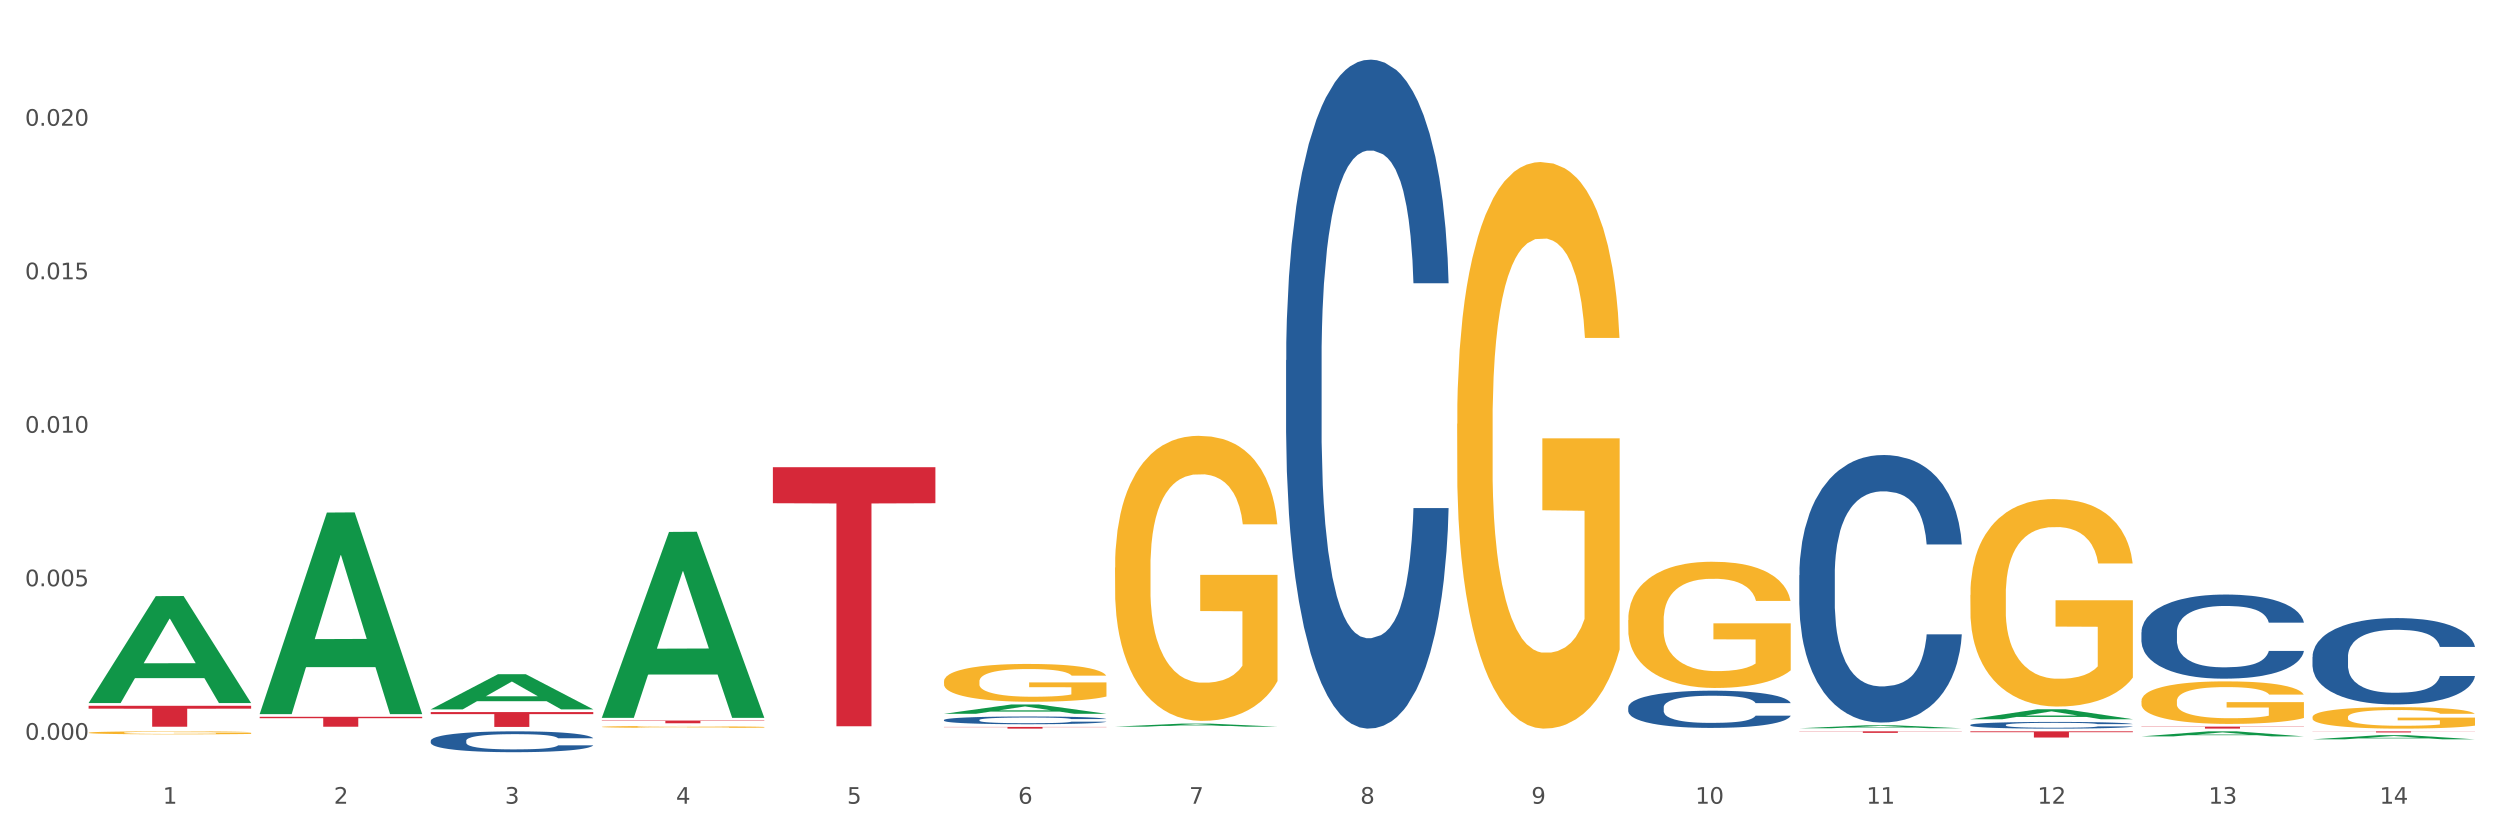 <?xml version="1.0" encoding="utf-8" standalone="no"?>
<!DOCTYPE svg PUBLIC "-//W3C//DTD SVG 1.1//EN"
  "http://www.w3.org/Graphics/SVG/1.1/DTD/svg11.dtd">
<svg xmlns:xlink="http://www.w3.org/1999/xlink" width="1080pt" height="360pt" viewBox="0 0 1080 360" xmlns="http://www.w3.org/2000/svg" version="1.1">
 <rect x="0" y="0" width="1080" height="360" fill="#333333" stroke="none"/>
 <defs>
  <style type="text/css">*{stroke-linejoin: round; stroke-linecap: butt}</style>
 </defs>
 <g id="figure_1">
  <g id="patch_1">
   <path d="M 0 360 
L 1080 360 
L 1080 0 
L 0 0 
z
" style="fill: #ffffff; stroke: #ffffff; stroke-linejoin: miter"/>
  </g>
  <g id="axes_1">
   <g id="matplotlib.axis_1">
    <g id="xtick_1">
     <g id="text_1">
      <!-- 1 -->
      <g style="fill: #4d4d4d" transform="translate(70.332 347.204) scale(0.096 -0.096)">
       <defs>
        <path id="DejaVuSans-31" d="M 794 531 
L 1825 531 
L 1825 4091 
L 703 3866 
L 703 4441 
L 1819 4666 
L 2450 4666 
L 2450 531 
L 3481 531 
L 3481 0 
L 794 0 
L 794 531 
z
" transform="scale(0.016)"/>
       </defs>
       <use xlink:href="#DejaVuSans-31"/>
      </g>
     </g>
    </g>
    <g id="xtick_2">
     <g id="text_2">
      <!-- 2 -->
      <g style="fill: #4d4d4d" transform="translate(144.233 347.204) scale(0.096 -0.096)">
       <defs>
        <path id="DejaVuSans-32" d="M 1228 531 
L 3431 531 
L 3431 0 
L 469 0 
L 469 531 
Q 828 903 1448 1529 
Q 2069 2156 2228 2338 
Q 2531 2678 2651 2914 
Q 2772 3150 2772 3378 
Q 2772 3750 2511 3984 
Q 2250 4219 1831 4219 
Q 1534 4219 1204 4116 
Q 875 4013 500 3803 
L 500 4441 
Q 881 4594 1212 4672 
Q 1544 4750 1819 4750 
Q 2544 4750 2975 4387 
Q 3406 4025 3406 3419 
Q 3406 3131 3298 2873 
Q 3191 2616 2906 2266 
Q 2828 2175 2409 1742 
Q 1991 1309 1228 531 
z
" transform="scale(0.016)"/>
       </defs>
       <use xlink:href="#DejaVuSans-32"/>
      </g>
     </g>
    </g>
    <g id="xtick_3">
     <g id="text_3">
      <!-- 3 -->
      <g style="fill: #4d4d4d" transform="translate(218.134 347.204) scale(0.096 -0.096)">
       <defs>
        <path id="DejaVuSans-33" d="M 2597 2516 
Q 3050 2419 3304 2112 
Q 3559 1806 3559 1356 
Q 3559 666 3084 287 
Q 2609 -91 1734 -91 
Q 1441 -91 1130 -33 
Q 819 25 488 141 
L 488 750 
Q 750 597 1062 519 
Q 1375 441 1716 441 
Q 2309 441 2620 675 
Q 2931 909 2931 1356 
Q 2931 1769 2642 2001 
Q 2353 2234 1838 2234 
L 1294 2234 
L 1294 2753 
L 1863 2753 
Q 2328 2753 2575 2939 
Q 2822 3125 2822 3475 
Q 2822 3834 2567 4026 
Q 2313 4219 1838 4219 
Q 1578 4219 1281 4162 
Q 984 4106 628 3988 
L 628 4550 
Q 988 4650 1302 4700 
Q 1616 4750 1894 4750 
Q 2613 4750 3031 4423 
Q 3450 4097 3450 3541 
Q 3450 3153 3228 2886 
Q 3006 2619 2597 2516 
z
" transform="scale(0.016)"/>
       </defs>
       <use xlink:href="#DejaVuSans-33"/>
      </g>
     </g>
    </g>
    <g id="xtick_4">
     <g id="text_4">
      <!-- 4 -->
      <g style="fill: #4d4d4d" transform="translate(292.034 347.204) scale(0.096 -0.096)">
       <defs>
        <path id="DejaVuSans-34" d="M 2419 4116 
L 825 1625 
L 2419 1625 
L 2419 4116 
z
M 2253 4666 
L 3047 4666 
L 3047 1625 
L 3713 1625 
L 3713 1100 
L 3047 1100 
L 3047 0 
L 2419 0 
L 2419 1100 
L 313 1100 
L 313 1709 
L 2253 4666 
z
" transform="scale(0.016)"/>
       </defs>
       <use xlink:href="#DejaVuSans-34"/>
      </g>
     </g>
    </g>
    <g id="xtick_5">
     <g id="text_5">
      <!-- 5 -->
      <g style="fill: #4d4d4d" transform="translate(365.935 347.204) scale(0.096 -0.096)">
       <defs>
        <path id="DejaVuSans-35" d="M 691 4666 
L 3169 4666 
L 3169 4134 
L 1269 4134 
L 1269 2991 
Q 1406 3038 1543 3061 
Q 1681 3084 1819 3084 
Q 2600 3084 3056 2656 
Q 3513 2228 3513 1497 
Q 3513 744 3044 326 
Q 2575 -91 1722 -91 
Q 1428 -91 1123 -41 
Q 819 9 494 109 
L 494 744 
Q 775 591 1075 516 
Q 1375 441 1709 441 
Q 2250 441 2565 725 
Q 2881 1009 2881 1497 
Q 2881 1984 2565 2268 
Q 2250 2553 1709 2553 
Q 1456 2553 1204 2497 
Q 953 2441 691 2322 
L 691 4666 
z
" transform="scale(0.016)"/>
       </defs>
       <use xlink:href="#DejaVuSans-35"/>
      </g>
     </g>
    </g>
    <g id="xtick_6">
     <g id="text_6">
      <!-- 6 -->
      <g style="fill: #4d4d4d" transform="translate(439.836 347.204) scale(0.096 -0.096)">
       <defs>
        <path id="DejaVuSans-36" d="M 2113 2584 
Q 1688 2584 1439 2293 
Q 1191 2003 1191 1497 
Q 1191 994 1439 701 
Q 1688 409 2113 409 
Q 2538 409 2786 701 
Q 3034 994 3034 1497 
Q 3034 2003 2786 2293 
Q 2538 2584 2113 2584 
z
M 3366 4563 
L 3366 3988 
Q 3128 4100 2886 4159 
Q 2644 4219 2406 4219 
Q 1781 4219 1451 3797 
Q 1122 3375 1075 2522 
Q 1259 2794 1537 2939 
Q 1816 3084 2150 3084 
Q 2853 3084 3261 2657 
Q 3669 2231 3669 1497 
Q 3669 778 3244 343 
Q 2819 -91 2113 -91 
Q 1303 -91 875 529 
Q 447 1150 447 2328 
Q 447 3434 972 4092 
Q 1497 4750 2381 4750 
Q 2619 4750 2861 4703 
Q 3103 4656 3366 4563 
z
" transform="scale(0.016)"/>
       </defs>
       <use xlink:href="#DejaVuSans-36"/>
      </g>
     </g>
    </g>
    <g id="xtick_7">
     <g id="text_7">
      <!-- 7 -->
      <g style="fill: #4d4d4d" transform="translate(513.737 347.204) scale(0.096 -0.096)">
       <defs>
        <path id="DejaVuSans-37" d="M 525 4666 
L 3525 4666 
L 3525 4397 
L 1831 0 
L 1172 0 
L 2766 4134 
L 525 4134 
L 525 4666 
z
" transform="scale(0.016)"/>
       </defs>
       <use xlink:href="#DejaVuSans-37"/>
      </g>
     </g>
    </g>
    <g id="xtick_8">
     <g id="text_8">
      <!-- 8 -->
      <g style="fill: #4d4d4d" transform="translate(587.638 347.204) scale(0.096 -0.096)">
       <defs>
        <path id="DejaVuSans-38" d="M 2034 2216 
Q 1584 2216 1326 1975 
Q 1069 1734 1069 1313 
Q 1069 891 1326 650 
Q 1584 409 2034 409 
Q 2484 409 2743 651 
Q 3003 894 3003 1313 
Q 3003 1734 2745 1975 
Q 2488 2216 2034 2216 
z
M 1403 2484 
Q 997 2584 770 2862 
Q 544 3141 544 3541 
Q 544 4100 942 4425 
Q 1341 4750 2034 4750 
Q 2731 4750 3128 4425 
Q 3525 4100 3525 3541 
Q 3525 3141 3298 2862 
Q 3072 2584 2669 2484 
Q 3125 2378 3379 2068 
Q 3634 1759 3634 1313 
Q 3634 634 3220 271 
Q 2806 -91 2034 -91 
Q 1263 -91 848 271 
Q 434 634 434 1313 
Q 434 1759 690 2068 
Q 947 2378 1403 2484 
z
M 1172 3481 
Q 1172 3119 1398 2916 
Q 1625 2713 2034 2713 
Q 2441 2713 2670 2916 
Q 2900 3119 2900 3481 
Q 2900 3844 2670 4047 
Q 2441 4250 2034 4250 
Q 1625 4250 1398 4047 
Q 1172 3844 1172 3481 
z
" transform="scale(0.016)"/>
       </defs>
       <use xlink:href="#DejaVuSans-38"/>
      </g>
     </g>
    </g>
    <g id="xtick_9">
     <g id="text_9">
      <!-- 9 -->
      <g style="fill: #4d4d4d" transform="translate(661.539 347.204) scale(0.096 -0.096)">
       <defs>
        <path id="DejaVuSans-39" d="M 703 97 
L 703 672 
Q 941 559 1184 500 
Q 1428 441 1663 441 
Q 2288 441 2617 861 
Q 2947 1281 2994 2138 
Q 2813 1869 2534 1725 
Q 2256 1581 1919 1581 
Q 1219 1581 811 2004 
Q 403 2428 403 3163 
Q 403 3881 828 4315 
Q 1253 4750 1959 4750 
Q 2769 4750 3195 4129 
Q 3622 3509 3622 2328 
Q 3622 1225 3098 567 
Q 2575 -91 1691 -91 
Q 1453 -91 1209 -44 
Q 966 3 703 97 
z
M 1959 2075 
Q 2384 2075 2632 2365 
Q 2881 2656 2881 3163 
Q 2881 3666 2632 3958 
Q 2384 4250 1959 4250 
Q 1534 4250 1286 3958 
Q 1038 3666 1038 3163 
Q 1038 2656 1286 2365 
Q 1534 2075 1959 2075 
z
" transform="scale(0.016)"/>
       </defs>
       <use xlink:href="#DejaVuSans-39"/>
      </g>
     </g>
    </g>
    <g id="xtick_10">
     <g id="text_10">
      <!-- 10 -->
      <g style="fill: #4d4d4d" transform="translate(732.386 347.204) scale(0.096 -0.096)">
       <defs>
        <path id="DejaVuSans-30" d="M 2034 4250 
Q 1547 4250 1301 3770 
Q 1056 3291 1056 2328 
Q 1056 1369 1301 889 
Q 1547 409 2034 409 
Q 2525 409 2770 889 
Q 3016 1369 3016 2328 
Q 3016 3291 2770 3770 
Q 2525 4250 2034 4250 
z
M 2034 4750 
Q 2819 4750 3233 4129 
Q 3647 3509 3647 2328 
Q 3647 1150 3233 529 
Q 2819 -91 2034 -91 
Q 1250 -91 836 529 
Q 422 1150 422 2328 
Q 422 3509 836 4129 
Q 1250 4750 2034 4750 
z
" transform="scale(0.016)"/>
       </defs>
       <use xlink:href="#DejaVuSans-31"/>
       <use xlink:href="#DejaVuSans-30" transform="translate(63.623 0)"/>
      </g>
     </g>
    </g>
    <g id="xtick_11">
     <g id="text_11">
      <!-- 11 -->
      <g style="fill: #4d4d4d" transform="translate(806.287 347.204) scale(0.096 -0.096)">
       <use xlink:href="#DejaVuSans-31"/>
       <use xlink:href="#DejaVuSans-31" transform="translate(63.623 0)"/>
      </g>
     </g>
    </g>
    <g id="xtick_12">
     <g id="text_12">
      <!-- 12 -->
      <g style="fill: #4d4d4d" transform="translate(880.187 347.204) scale(0.096 -0.096)">
       <use xlink:href="#DejaVuSans-31"/>
       <use xlink:href="#DejaVuSans-32" transform="translate(63.623 0)"/>
      </g>
     </g>
    </g>
    <g id="xtick_13">
     <g id="text_13">
      <!-- 13 -->
      <g style="fill: #4d4d4d" transform="translate(954.088 347.204) scale(0.096 -0.096)">
       <use xlink:href="#DejaVuSans-31"/>
       <use xlink:href="#DejaVuSans-33" transform="translate(63.623 0)"/>
      </g>
     </g>
    </g>
    <g id="xtick_14">
     <g id="text_14">
      <!-- 14 -->
      <g style="fill: #4d4d4d" transform="translate(1027.989 347.204) scale(0.096 -0.096)">
       <use xlink:href="#DejaVuSans-31"/>
       <use xlink:href="#DejaVuSans-34" transform="translate(63.623 0)"/>
      </g>
     </g>
    </g>
    <g id="xtick_15"/>
    <g id="xtick_16"/>
    <g id="xtick_17"/>
    <g id="xtick_18"/>
    <g id="xtick_19"/>
    <g id="xtick_20"/>
    <g id="xtick_21"/>
    <g id="xtick_22"/>
    <g id="xtick_23"/>
    <g id="xtick_24"/>
    <g id="xtick_25"/>
    <g id="xtick_26"/>
    <g id="xtick_27"/>
   </g>
   <g id="matplotlib.axis_2">
    <g id="ytick_1">
     <g id="text_15">
      <!-- 0.000 -->
      <g style="fill: #4d4d4d" transform="translate(10.8 319.577) scale(0.096 -0.096)">
       <defs>
        <path id="DejaVuSans-2e" d="M 684 794 
L 1344 794 
L 1344 0 
L 684 0 
L 684 794 
z
" transform="scale(0.016)"/>
       </defs>
       <use xlink:href="#DejaVuSans-30"/>
       <use xlink:href="#DejaVuSans-2e" transform="translate(63.623 0)"/>
       <use xlink:href="#DejaVuSans-30" transform="translate(95.41 0)"/>
       <use xlink:href="#DejaVuSans-30" transform="translate(159.033 0)"/>
       <use xlink:href="#DejaVuSans-30" transform="translate(222.656 0)"/>
      </g>
     </g>
    </g>
    <g id="ytick_2">
     <g id="text_16">
      <!-- 0.005 -->
      <g style="fill: #4d4d4d" transform="translate(10.8 253.264) scale(0.096 -0.096)">
       <use xlink:href="#DejaVuSans-30"/>
       <use xlink:href="#DejaVuSans-2e" transform="translate(63.623 0)"/>
       <use xlink:href="#DejaVuSans-30" transform="translate(95.41 0)"/>
       <use xlink:href="#DejaVuSans-30" transform="translate(159.033 0)"/>
       <use xlink:href="#DejaVuSans-35" transform="translate(222.656 0)"/>
      </g>
     </g>
    </g>
    <g id="ytick_3">
     <g id="text_17">
      <!-- 0.010 -->
      <g style="fill: #4d4d4d" transform="translate(10.8 186.951) scale(0.096 -0.096)">
       <use xlink:href="#DejaVuSans-30"/>
       <use xlink:href="#DejaVuSans-2e" transform="translate(63.623 0)"/>
       <use xlink:href="#DejaVuSans-30" transform="translate(95.41 0)"/>
       <use xlink:href="#DejaVuSans-31" transform="translate(159.033 0)"/>
       <use xlink:href="#DejaVuSans-30" transform="translate(222.656 0)"/>
      </g>
     </g>
    </g>
    <g id="ytick_4">
     <g id="text_18">
      <!-- 0.015 -->
      <g style="fill: #4d4d4d" transform="translate(10.8 120.638) scale(0.096 -0.096)">
       <use xlink:href="#DejaVuSans-30"/>
       <use xlink:href="#DejaVuSans-2e" transform="translate(63.623 0)"/>
       <use xlink:href="#DejaVuSans-30" transform="translate(95.41 0)"/>
       <use xlink:href="#DejaVuSans-31" transform="translate(159.033 0)"/>
       <use xlink:href="#DejaVuSans-35" transform="translate(222.656 0)"/>
      </g>
     </g>
    </g>
    <g id="ytick_5">
     <g id="text_19">
      <!-- 0.020 -->
      <g style="fill: #4d4d4d" transform="translate(10.8 54.324) scale(0.096 -0.096)">
       <use xlink:href="#DejaVuSans-30"/>
       <use xlink:href="#DejaVuSans-2e" transform="translate(63.623 0)"/>
       <use xlink:href="#DejaVuSans-30" transform="translate(95.41 0)"/>
       <use xlink:href="#DejaVuSans-32" transform="translate(159.033 0)"/>
       <use xlink:href="#DejaVuSans-30" transform="translate(222.656 0)"/>
      </g>
     </g>
    </g>
    <g id="ytick_6"/>
    <g id="ytick_7"/>
    <g id="ytick_8"/>
    <g id="ytick_9"/>
    <g id="ytick_10"/>
   </g>
   <g id="PolyCollection_1">
    <path d="M 38.283 303.65 
L 38.355 303.607 
L 67.306 257.524 
L 79.321 257.481 
L 108.489 303.737 
L 94.592 303.737 
L 88.296 292.966 
L 58.404 292.966 
L 58.187 293.139 
L 52.107 303.737 
L 38.283 303.737 
L 38.283 303.65 
L 62.167 286.537 
L 84.532 286.494 
L 73.458 267.34 
L 73.314 267.253 
L 73.169 267.383 
L 62.095 286.494 
L 62.167 286.537 
L 38.283 303.65 
z
" clip-path="url(#pcbba73f354)" style="fill: #109648"/>
    <path d="M 998.994 315.93 
L 1069.2 315.93 
L 1069.2 315.997 
L 1041.583 315.998 
L 1041.583 316.415 
L 1026.444 316.415 
L 1026.444 315.998 
L 998.994 315.997 
L 998.994 315.93 
L 998.994 315.93 
z
" clip-path="url(#pcbba73f354)" style="fill: #d62839"/>
    <path d="M 925.093 313.896 
L 995.299 313.896 
L 995.299 314.017 
L 967.683 314.018 
L 967.683 314.769 
L 952.543 314.769 
L 952.543 314.018 
L 925.093 314.017 
L 925.093 313.897 
L 925.093 313.896 
z
" clip-path="url(#pcbba73f354)" style="fill: #d62839"/>
    <path d="M 851.192 315.93 
L 921.398 315.93 
L 921.398 316.303 
L 893.782 316.306 
L 893.782 318.615 
L 878.643 318.615 
L 878.643 316.306 
L 851.192 316.303 
L 851.192 315.933 
L 851.192 315.93 
z
" clip-path="url(#pcbba73f354)" style="fill: #d62839"/>
    <path d="M 777.292 315.93 
L 847.497 315.93 
L 847.497 316.023 
L 819.881 316.024 
L 819.881 316.599 
L 804.742 316.599 
L 804.742 316.024 
L 777.292 316.023 
L 777.292 315.931 
L 777.292 315.93 
z
" clip-path="url(#pcbba73f354)" style="fill: #d62839"/>
    <path d="M 407.787 314.033 
L 477.993 314.033 
L 477.993 314.136 
L 450.377 314.136 
L 450.377 314.769 
L 435.237 314.769 
L 435.237 314.136 
L 407.787 314.136 
L 407.787 314.034 
L 407.787 314.033 
z
" clip-path="url(#pcbba73f354)" style="fill: #d62839"/>
    <path d="M 333.886 201.839 
L 404.092 201.839 
L 404.092 217.39 
L 376.476 217.495 
L 376.476 313.745 
L 361.337 313.745 
L 361.337 217.495 
L 333.886 217.39 
L 333.886 201.944 
L 333.886 201.839 
z
" clip-path="url(#pcbba73f354)" style="fill: #d62839"/>
    <path d="M 259.986 311.282 
L 330.191 311.282 
L 330.191 311.445 
L 302.575 311.446 
L 302.575 312.456 
L 287.436 312.456 
L 287.436 311.446 
L 259.986 311.445 
L 259.986 311.283 
L 259.986 311.282 
z
" clip-path="url(#pcbba73f354)" style="fill: #d62839"/>
    <path d="M 38.283 316.533 
L 38.366 316.531 
L 38.366 316.489 
L 38.532 316.452 
L 39.361 316.362 
L 40.604 316.288 
L 41.516 316.249 
L 42.427 316.217 
L 43.505 316.185 
L 44.831 316.152 
L 47.235 316.103 
L 48.727 316.078 
L 50.55 316.051 
L 53.866 316.013 
L 56.27 315.992 
L 58.756 315.974 
L 62.818 315.953 
L 65.47 315.943 
L 68.288 315.936 
L 71.687 315.931 
L 74.256 315.93 
L 79.893 315.934 
L 84.7 315.944 
L 87.021 315.953 
L 90.005 315.967 
L 91.58 315.976 
L 94.149 315.996 
L 96.802 316.021 
L 98.625 316.042 
L 101.36 316.082 
L 103.433 316.123 
L 105.339 316.173 
L 106.334 316.207 
L 107.08 316.24 
L 107.743 316.277 
L 108.406 316.335 
L 93.486 316.335 
L 92.906 316.293 
L 91.994 316.254 
L 90.668 316.216 
L 89.508 316.192 
L 87.518 316.162 
L 85.695 316.143 
L 83.788 316.129 
L 81.467 316.117 
L 79.644 316.111 
L 77.074 316.106 
L 72.018 316.107 
L 68.62 316.117 
L 66.299 316.129 
L 64.807 316.14 
L 63.481 316.152 
L 61.989 316.168 
L 60.248 316.193 
L 59.005 316.216 
L 57.762 316.244 
L 56.767 316.273 
L 55.855 316.306 
L 55.109 316.342 
L 54.529 316.379 
L 54.032 316.424 
L 53.617 316.499 
L 53.617 316.662 
L 53.783 316.699 
L 54.197 316.748 
L 54.695 316.785 
L 55.524 316.829 
L 56.27 316.859 
L 57.679 316.902 
L 59.254 316.937 
L 60.497 316.96 
L 61.74 316.979 
L 63.895 317.005 
L 66.299 317.027 
L 68.371 317.04 
L 71.189 317.052 
L 73.096 317.057 
L 74.754 317.059 
L 78.815 317.059 
L 81.716 317.055 
L 84.949 317.047 
L 87.435 317.036 
L 89.508 317.023 
L 91.828 317.002 
L 93.32 316.982 
L 93.32 316.733 
L 75.085 316.731 
L 75.085 316.566 
L 108.489 316.566 
L 108.489 317.052 
L 107.08 317.077 
L 105.505 317.099 
L 103.847 317.12 
L 101.36 317.145 
L 98.377 317.168 
L 95.724 317.185 
L 92.906 317.199 
L 89.59 317.213 
L 85.28 317.224 
L 82.628 317.229 
L 79.312 317.233 
L 75.417 317.234 
L 72.018 317.232 
L 68.703 317.226 
L 65.221 317.215 
L 61.823 317.199 
L 59.254 317.184 
L 56.684 317.165 
L 53.949 317.14 
L 51.794 317.116 
L 50.136 317.095 
L 48.312 317.067 
L 46.323 317.032 
L 44.831 316.999 
L 43.505 316.966 
L 42.096 316.923 
L 41.101 316.886 
L 40.107 316.84 
L 39.526 316.805 
L 38.863 316.752 
L 38.366 316.677 
L 38.283 316.533 
z
" clip-path="url(#pcbba73f354)" style="fill: #f7b32b"/>
    <path d="M 186.085 307.607 
L 256.291 307.607 
L 256.291 308.5 
L 228.674 308.506 
L 228.674 314.028 
L 213.535 314.028 
L 213.535 308.506 
L 186.085 308.5 
L 186.085 307.613 
L 186.085 307.607 
z
" clip-path="url(#pcbba73f354)" style="fill: #d62839"/>
    <path d="M 998.994 283.773 
L 999.077 283.739 
L 999.077 282.785 
L 999.326 281.49 
L 1000.239 279.105 
L 1001.401 277.3 
L 1003.392 275.187 
L 1004.471 274.301 
L 1005.882 273.313 
L 1008.786 271.712 
L 1012.106 270.349 
L 1014.43 269.6 
L 1016.172 269.123 
L 1020.073 268.271 
L 1022.313 267.896 
L 1024.637 267.589 
L 1026.628 267.385 
L 1029.948 267.147 
L 1032.603 267.044 
L 1035.674 267.01 
L 1038.246 267.044 
L 1041.649 267.181 
L 1046.628 267.589 
L 1048.537 267.828 
L 1051.109 268.237 
L 1053.765 268.782 
L 1055.922 269.327 
L 1058.412 270.111 
L 1060.984 271.133 
L 1063.474 272.428 
L 1065.217 273.62 
L 1066.627 274.881 
L 1067.872 276.414 
L 1068.785 278.083 
L 1069.2 279.48 
L 1054.014 279.48 
L 1053.599 278.22 
L 1052.769 276.857 
L 1051.939 275.937 
L 1051.026 275.187 
L 1049.615 274.336 
L 1048.371 273.79 
L 1046.296 273.143 
L 1044.387 272.734 
L 1042.811 272.496 
L 1040.902 272.291 
L 1036.836 272.087 
L 1033.931 272.087 
L 1032.105 272.155 
L 1029.865 272.325 
L 1027.956 272.564 
L 1025.716 272.973 
L 1023.973 273.416 
L 1022.23 273.995 
L 1021.234 274.404 
L 1019.741 275.153 
L 1018.745 275.766 
L 1017.417 276.823 
L 1016.67 277.572 
L 1015.342 279.514 
L 1014.761 280.945 
L 1014.512 281.933 
L 1014.347 283.024 
L 1014.347 288.339 
L 1014.844 290.724 
L 1015.259 291.746 
L 1015.923 292.904 
L 1017.168 294.403 
L 1018.994 295.868 
L 1020.902 296.925 
L 1022.479 297.572 
L 1023.973 298.049 
L 1025.467 298.424 
L 1027.292 298.764 
L 1028.786 298.969 
L 1031.027 299.173 
L 1033.682 299.275 
L 1035.757 299.275 
L 1039.989 299.105 
L 1041.898 298.935 
L 1043.723 298.696 
L 1045.715 298.321 
L 1047.292 297.913 
L 1048.205 297.606 
L 1049.698 296.959 
L 1050.86 296.277 
L 1051.856 295.494 
L 1052.52 294.812 
L 1053.267 293.79 
L 1053.848 292.632 
L 1054.014 292.018 
L 1069.2 292.018 
L 1068.868 293.245 
L 1068.287 294.437 
L 1067.125 296.039 
L 1066.213 296.959 
L 1064.802 298.083 
L 1063.308 299.037 
L 1061.233 300.093 
L 1059.325 300.877 
L 1057.333 301.558 
L 1055.175 302.171 
L 1051.275 303.023 
L 1049.864 303.262 
L 1046.877 303.671 
L 1044.553 303.909 
L 1041.151 304.148 
L 1037.665 304.284 
L 1034.014 304.318 
L 1030.778 304.25 
L 1027.209 304.045 
L 1024.969 303.841 
L 1022.479 303.534 
L 1019.575 303.057 
L 1016.836 302.478 
L 1014.264 301.797 
L 1011.857 301.013 
L 1009.616 300.127 
L 1006.712 298.662 
L 1004.554 297.231 
L 1002.977 295.902 
L 1001.899 294.778 
L 1000.82 293.347 
L 1000.239 292.359 
L 999.326 289.974 
L 998.994 287.759 
L 998.994 283.773 
z
" clip-path="url(#pcbba73f354)" style="fill: #255c99"/>
    <path d="M 925.093 273.172 
L 925.176 273.139 
L 925.176 272.21 
L 925.425 270.948 
L 926.338 268.624 
L 927.5 266.865 
L 929.492 264.806 
L 930.57 263.943 
L 931.981 262.98 
L 934.886 261.42 
L 938.205 260.092 
L 940.529 259.361 
L 942.271 258.897 
L 946.172 258.067 
L 948.412 257.701 
L 950.736 257.403 
L 952.728 257.203 
L 956.047 256.971 
L 958.702 256.871 
L 961.773 256.838 
L 964.346 256.871 
L 967.748 257.004 
L 972.727 257.403 
L 974.636 257.635 
L 977.208 258.033 
L 979.864 258.565 
L 982.021 259.096 
L 984.511 259.859 
L 987.084 260.855 
L 989.573 262.117 
L 991.316 263.279 
L 992.727 264.507 
L 993.971 266.001 
L 994.884 267.628 
L 995.299 268.989 
L 980.113 268.989 
L 979.698 267.761 
L 978.868 266.433 
L 978.038 265.537 
L 977.125 264.806 
L 975.715 263.976 
L 974.47 263.445 
L 972.395 262.814 
L 970.486 262.416 
L 968.91 262.183 
L 967.001 261.984 
L 962.935 261.785 
L 960.03 261.785 
L 958.205 261.851 
L 955.964 262.017 
L 954.055 262.25 
L 951.815 262.648 
L 950.072 263.08 
L 948.329 263.644 
L 947.333 264.043 
L 945.84 264.773 
L 944.844 265.371 
L 943.516 266.4 
L 942.769 267.13 
L 941.441 269.022 
L 940.861 270.417 
L 940.612 271.38 
L 940.446 272.442 
L 940.446 277.621 
L 940.944 279.945 
L 941.359 280.941 
L 942.022 282.07 
L 943.267 283.531 
L 945.093 284.958 
L 947.002 285.987 
L 948.578 286.618 
L 950.072 287.083 
L 951.566 287.448 
L 953.391 287.78 
L 954.885 287.979 
L 957.126 288.179 
L 959.781 288.278 
L 961.856 288.278 
L 966.088 288.112 
L 967.997 287.946 
L 969.823 287.714 
L 971.814 287.349 
L 973.391 286.95 
L 974.304 286.651 
L 975.798 286.021 
L 976.959 285.357 
L 977.955 284.593 
L 978.619 283.929 
L 979.366 282.933 
L 979.947 281.804 
L 980.113 281.207 
L 995.299 281.207 
L 994.967 282.402 
L 994.386 283.564 
L 993.225 285.124 
L 992.312 286.021 
L 990.901 287.116 
L 989.407 288.046 
L 987.333 289.075 
L 985.424 289.839 
L 983.432 290.503 
L 981.275 291.1 
L 977.374 291.93 
L 975.963 292.163 
L 972.976 292.561 
L 970.652 292.793 
L 967.25 293.026 
L 963.765 293.158 
L 960.113 293.192 
L 956.877 293.125 
L 953.308 292.926 
L 951.068 292.727 
L 948.578 292.428 
L 945.674 291.963 
L 942.935 291.399 
L 940.363 290.735 
L 937.956 289.971 
L 935.715 289.108 
L 932.811 287.681 
L 930.653 286.286 
L 929.077 284.991 
L 927.998 283.896 
L 926.919 282.501 
L 926.338 281.539 
L 925.425 279.215 
L 925.093 277.057 
L 925.093 273.172 
z
" clip-path="url(#pcbba73f354)" style="fill: #255c99"/>
    <path d="M 851.192 313.172 
L 851.275 313.17 
L 851.275 313.096 
L 851.524 312.995 
L 852.437 312.809 
L 853.599 312.669 
L 855.591 312.505 
L 856.67 312.436 
L 858.08 312.359 
L 860.985 312.235 
L 864.304 312.129 
L 866.628 312.071 
L 868.37 312.033 
L 872.271 311.967 
L 874.511 311.938 
L 876.835 311.914 
L 878.827 311.898 
L 882.146 311.88 
L 884.802 311.872 
L 887.872 311.869 
L 890.445 311.872 
L 893.847 311.882 
L 898.826 311.914 
L 900.735 311.933 
L 903.307 311.965 
L 905.963 312.007 
L 908.121 312.049 
L 910.61 312.11 
L 913.183 312.19 
L 915.672 312.29 
L 917.415 312.383 
L 918.826 312.481 
L 920.071 312.6 
L 920.983 312.73 
L 921.398 312.839 
L 906.212 312.839 
L 905.797 312.741 
L 904.967 312.635 
L 904.137 312.563 
L 903.224 312.505 
L 901.814 312.439 
L 900.569 312.396 
L 898.494 312.346 
L 896.586 312.314 
L 895.009 312.296 
L 893.1 312.28 
L 889.034 312.264 
L 886.129 312.264 
L 884.304 312.269 
L 882.063 312.282 
L 880.154 312.301 
L 877.914 312.333 
L 876.171 312.367 
L 874.428 312.412 
L 873.433 312.444 
L 871.939 312.502 
L 870.943 312.55 
L 869.615 312.632 
L 868.868 312.69 
L 867.541 312.841 
L 866.96 312.952 
L 866.711 313.029 
L 866.545 313.114 
L 866.545 313.527 
L 867.043 313.713 
L 867.458 313.792 
L 868.122 313.882 
L 869.366 313.999 
L 871.192 314.113 
L 873.101 314.195 
L 874.677 314.245 
L 876.171 314.282 
L 877.665 314.311 
L 879.491 314.338 
L 880.984 314.354 
L 883.225 314.369 
L 885.88 314.377 
L 887.955 314.377 
L 892.187 314.364 
L 894.096 314.351 
L 895.922 314.332 
L 897.913 314.303 
L 899.49 314.271 
L 900.403 314.248 
L 901.897 314.197 
L 903.058 314.144 
L 904.054 314.083 
L 904.718 314.03 
L 905.465 313.951 
L 906.046 313.861 
L 906.212 313.813 
L 921.398 313.813 
L 921.066 313.909 
L 920.485 314.001 
L 919.324 314.126 
L 918.411 314.197 
L 917 314.285 
L 915.506 314.359 
L 913.432 314.441 
L 911.523 314.502 
L 909.531 314.555 
L 907.374 314.602 
L 903.473 314.669 
L 902.063 314.687 
L 899.075 314.719 
L 896.752 314.738 
L 893.349 314.756 
L 889.864 314.767 
L 886.212 314.769 
L 882.976 314.764 
L 879.408 314.748 
L 877.167 314.732 
L 874.677 314.708 
L 871.773 314.671 
L 869.034 314.626 
L 866.462 314.573 
L 864.055 314.512 
L 861.815 314.444 
L 858.91 314.33 
L 856.752 314.218 
L 855.176 314.115 
L 854.097 314.028 
L 853.018 313.917 
L 852.437 313.84 
L 851.524 313.654 
L 851.192 313.482 
L 851.192 313.172 
z
" clip-path="url(#pcbba73f354)" style="fill: #255c99"/>
    <path d="M 777.292 248.497 
L 777.375 248.392 
L 777.375 245.436 
L 777.624 241.425 
L 778.536 234.036 
L 779.698 228.442 
L 781.69 221.898 
L 782.769 219.153 
L 784.179 216.092 
L 787.084 211.131 
L 790.403 206.909 
L 792.727 204.587 
L 794.47 203.109 
L 798.37 200.47 
L 800.611 199.309 
L 802.934 198.359 
L 804.926 197.726 
L 808.245 196.987 
L 810.901 196.67 
L 813.971 196.564 
L 816.544 196.67 
L 819.946 197.092 
L 824.925 198.359 
L 826.834 199.098 
L 829.407 200.364 
L 832.062 202.053 
L 834.22 203.742 
L 836.709 206.17 
L 839.282 209.337 
L 841.771 213.348 
L 843.514 217.042 
L 844.925 220.948 
L 846.17 225.698 
L 847.082 230.87 
L 847.497 235.197 
L 832.311 235.197 
L 831.896 231.292 
L 831.066 227.07 
L 830.236 224.22 
L 829.324 221.898 
L 827.913 219.259 
L 826.668 217.57 
L 824.593 215.564 
L 822.685 214.298 
L 821.108 213.559 
L 819.199 212.925 
L 815.133 212.292 
L 812.229 212.292 
L 810.403 212.503 
L 808.162 213.031 
L 806.254 213.77 
L 804.013 215.037 
L 802.27 216.409 
L 800.528 218.203 
L 799.532 219.47 
L 798.038 221.792 
L 797.042 223.692 
L 795.714 226.964 
L 794.968 229.286 
L 793.64 235.303 
L 793.059 239.736 
L 792.81 242.797 
L 792.644 246.175 
L 792.644 262.642 
L 793.142 270.031 
L 793.557 273.197 
L 794.221 276.786 
L 795.465 281.431 
L 797.291 285.969 
L 799.2 289.242 
L 800.777 291.247 
L 802.27 292.725 
L 803.764 293.886 
L 805.59 294.942 
L 807.083 295.575 
L 809.324 296.208 
L 811.98 296.525 
L 814.054 296.525 
L 818.286 295.997 
L 820.195 295.469 
L 822.021 294.73 
L 824.012 293.569 
L 825.589 292.303 
L 826.502 291.353 
L 827.996 289.347 
L 829.158 287.236 
L 830.153 284.808 
L 830.817 282.697 
L 831.564 279.531 
L 832.145 275.942 
L 832.311 274.042 
L 847.497 274.042 
L 847.165 277.842 
L 846.585 281.536 
L 845.423 286.497 
L 844.51 289.347 
L 843.099 292.83 
L 841.605 295.786 
L 839.531 299.058 
L 837.622 301.486 
L 835.63 303.597 
L 833.473 305.497 
L 829.573 308.136 
L 828.162 308.875 
L 825.174 310.141 
L 822.851 310.88 
L 819.448 311.619 
L 815.963 312.041 
L 812.312 312.147 
L 809.075 311.936 
L 805.507 311.303 
L 803.266 310.669 
L 800.777 309.719 
L 797.872 308.241 
L 795.134 306.447 
L 792.561 304.336 
L 790.154 301.908 
L 787.914 299.164 
L 785.009 294.625 
L 782.852 290.192 
L 781.275 286.075 
L 780.196 282.592 
L 779.117 278.158 
L 778.536 275.097 
L 777.624 267.708 
L 777.292 260.847 
L 777.292 248.497 
z
" clip-path="url(#pcbba73f354)" style="fill: #255c99"/>
    <path d="M 703.391 305.6 
L 703.474 305.586 
L 703.474 305.174 
L 703.723 304.616 
L 704.636 303.587 
L 705.797 302.809 
L 707.789 301.898 
L 708.868 301.516 
L 710.279 301.09 
L 713.183 300.399 
L 716.502 299.811 
L 718.826 299.488 
L 720.569 299.282 
L 724.469 298.915 
L 726.71 298.753 
L 729.033 298.621 
L 731.025 298.533 
L 734.344 298.43 
L 737 298.386 
L 740.07 298.371 
L 742.643 298.386 
L 746.045 298.445 
L 751.024 298.621 
L 752.933 298.724 
L 755.506 298.9 
L 758.161 299.135 
L 760.319 299.37 
L 762.808 299.708 
L 765.381 300.149 
L 767.871 300.708 
L 769.613 301.222 
L 771.024 301.765 
L 772.269 302.427 
L 773.182 303.147 
L 773.597 303.749 
L 758.41 303.749 
L 757.995 303.205 
L 757.165 302.618 
L 756.336 302.221 
L 755.423 301.898 
L 754.012 301.53 
L 752.767 301.295 
L 750.693 301.016 
L 748.784 300.84 
L 747.207 300.737 
L 745.298 300.649 
L 741.232 300.561 
L 738.328 300.561 
L 736.502 300.59 
L 734.261 300.663 
L 732.353 300.766 
L 730.112 300.943 
L 728.369 301.134 
L 726.627 301.383 
L 725.631 301.56 
L 724.137 301.883 
L 723.141 302.147 
L 721.814 302.603 
L 721.067 302.926 
L 719.739 303.764 
L 719.158 304.381 
L 718.909 304.807 
L 718.743 305.277 
L 718.743 307.569 
L 719.241 308.598 
L 719.656 309.039 
L 720.32 309.538 
L 721.565 310.185 
L 723.39 310.817 
L 725.299 311.272 
L 726.876 311.551 
L 728.369 311.757 
L 729.863 311.919 
L 731.689 312.066 
L 733.183 312.154 
L 735.423 312.242 
L 738.079 312.286 
L 740.153 312.286 
L 744.386 312.213 
L 746.294 312.139 
L 748.12 312.036 
L 750.112 311.875 
L 751.688 311.698 
L 752.601 311.566 
L 754.095 311.287 
L 755.257 310.993 
L 756.253 310.655 
L 756.916 310.361 
L 757.663 309.92 
L 758.244 309.421 
L 758.41 309.156 
L 773.597 309.156 
L 773.265 309.685 
L 772.684 310.2 
L 771.522 310.89 
L 770.609 311.287 
L 769.198 311.772 
L 767.705 312.183 
L 765.63 312.639 
L 763.721 312.977 
L 761.73 313.271 
L 759.572 313.535 
L 755.672 313.902 
L 754.261 314.005 
L 751.273 314.182 
L 748.95 314.284 
L 745.547 314.387 
L 742.062 314.446 
L 738.411 314.461 
L 735.174 314.431 
L 731.606 314.343 
L 729.365 314.255 
L 726.876 314.123 
L 723.971 313.917 
L 721.233 313.667 
L 718.66 313.373 
L 716.254 313.035 
L 714.013 312.653 
L 711.108 312.022 
L 708.951 311.404 
L 707.374 310.831 
L 706.295 310.347 
L 705.216 309.729 
L 704.636 309.303 
L 703.723 308.275 
L 703.391 307.32 
L 703.391 305.6 
z
" clip-path="url(#pcbba73f354)" style="fill: #255c99"/>
    <path d="M 555.589 155.616 
L 555.672 155.352 
L 555.672 147.962 
L 555.921 137.932 
L 556.834 119.457 
L 557.996 105.468 
L 559.987 89.104 
L 561.066 82.242 
L 562.477 74.588 
L 565.381 62.183 
L 568.701 51.625 
L 571.024 45.819 
L 572.767 42.124 
L 576.667 35.525 
L 578.908 32.622 
L 581.232 30.246 
L 583.223 28.663 
L 586.543 26.815 
L 589.198 26.023 
L 592.269 25.759 
L 594.841 26.023 
L 598.244 27.079 
L 603.223 30.246 
L 605.131 32.094 
L 607.704 35.261 
L 610.36 39.484 
L 612.517 43.707 
L 615.007 49.778 
L 617.579 57.696 
L 620.069 67.725 
L 621.812 76.963 
L 623.222 86.729 
L 624.467 98.606 
L 625.38 111.539 
L 625.795 122.36 
L 610.608 122.36 
L 610.194 112.594 
L 609.364 102.037 
L 608.534 94.911 
L 607.621 89.104 
L 606.21 82.506 
L 604.965 78.283 
L 602.891 73.268 
L 600.982 70.101 
L 599.405 68.253 
L 597.497 66.67 
L 593.43 65.086 
L 590.526 65.086 
L 588.7 65.614 
L 586.46 66.934 
L 584.551 68.781 
L 582.31 71.948 
L 580.568 75.379 
L 578.825 79.866 
L 577.829 83.034 
L 576.335 88.84 
L 575.34 93.591 
L 574.012 101.773 
L 573.265 107.58 
L 571.937 122.624 
L 571.356 133.709 
L 571.107 141.363 
L 570.941 149.809 
L 570.941 190.983 
L 571.439 209.459 
L 571.854 217.377 
L 572.518 226.351 
L 573.763 237.964 
L 575.589 249.313 
L 577.497 257.495 
L 579.074 262.51 
L 580.568 266.205 
L 582.061 269.108 
L 583.887 271.748 
L 585.381 273.331 
L 587.621 274.915 
L 590.277 275.707 
L 592.352 275.707 
L 596.584 274.387 
L 598.493 273.067 
L 600.318 271.22 
L 602.31 268.317 
L 603.887 265.149 
L 604.799 262.774 
L 606.293 257.759 
L 607.455 252.48 
L 608.451 246.41 
L 609.115 241.131 
L 609.862 233.213 
L 610.443 224.239 
L 610.608 219.488 
L 625.795 219.488 
L 625.463 228.99 
L 624.882 238.228 
L 623.72 250.633 
L 622.807 257.759 
L 621.397 266.469 
L 619.903 273.859 
L 617.828 282.041 
L 615.92 288.112 
L 613.928 293.391 
L 611.77 298.141 
L 607.87 304.74 
L 606.459 306.587 
L 603.472 309.755 
L 601.148 311.602 
L 597.746 313.45 
L 594.26 314.505 
L 590.609 314.769 
L 587.373 314.241 
L 583.804 312.658 
L 581.564 311.074 
L 579.074 308.699 
L 576.169 305.004 
L 573.431 300.517 
L 570.858 295.238 
L 568.452 289.168 
L 566.211 282.305 
L 563.307 270.956 
L 561.149 259.871 
L 559.572 249.577 
L 558.494 240.867 
L 557.415 229.782 
L 556.834 222.128 
L 555.921 203.652 
L 555.589 186.496 
L 555.589 155.616 
z
" clip-path="url(#pcbba73f354)" style="fill: #255c99"/>
    <path d="M 407.787 311.027 
L 407.87 311.024 
L 407.87 310.938 
L 408.119 310.822 
L 409.032 310.608 
L 410.194 310.446 
L 412.186 310.256 
L 413.264 310.176 
L 414.675 310.088 
L 417.58 309.944 
L 420.899 309.821 
L 423.223 309.754 
L 424.965 309.711 
L 428.866 309.635 
L 431.106 309.601 
L 433.43 309.573 
L 435.422 309.555 
L 438.741 309.534 
L 441.396 309.524 
L 444.467 309.521 
L 447.039 309.524 
L 450.442 309.537 
L 455.421 309.573 
L 457.33 309.595 
L 459.902 309.632 
L 462.558 309.681 
L 464.715 309.729 
L 467.205 309.8 
L 469.778 309.892 
L 472.267 310.008 
L 474.01 310.115 
L 475.421 310.228 
L 476.665 310.366 
L 477.578 310.516 
L 477.993 310.642 
L 462.807 310.642 
L 462.392 310.528 
L 461.562 310.406 
L 460.732 310.323 
L 459.819 310.256 
L 458.409 310.179 
L 457.164 310.13 
L 455.089 310.072 
L 453.18 310.036 
L 451.604 310.014 
L 449.695 309.996 
L 445.629 309.977 
L 442.724 309.977 
L 440.899 309.984 
L 438.658 309.999 
L 436.749 310.02 
L 434.509 310.057 
L 432.766 310.097 
L 431.023 310.149 
L 430.027 310.185 
L 428.534 310.253 
L 427.538 310.308 
L 426.21 310.403 
L 425.463 310.47 
L 424.135 310.645 
L 423.555 310.773 
L 423.306 310.862 
L 423.14 310.96 
L 423.14 311.437 
L 423.638 311.651 
L 424.052 311.743 
L 424.716 311.847 
L 425.961 311.982 
L 427.787 312.114 
L 429.695 312.208 
L 431.272 312.267 
L 432.766 312.309 
L 434.26 312.343 
L 436.085 312.374 
L 437.579 312.392 
L 439.82 312.41 
L 442.475 312.42 
L 444.55 312.42 
L 448.782 312.404 
L 450.691 312.389 
L 452.517 312.368 
L 454.508 312.334 
L 456.085 312.297 
L 456.998 312.27 
L 458.492 312.212 
L 459.653 312.15 
L 460.649 312.08 
L 461.313 312.019 
L 462.06 311.927 
L 462.641 311.823 
L 462.807 311.768 
L 477.993 311.768 
L 477.661 311.878 
L 477.08 311.985 
L 475.918 312.129 
L 475.006 312.212 
L 473.595 312.313 
L 472.101 312.398 
L 470.027 312.493 
L 468.118 312.563 
L 466.126 312.625 
L 463.969 312.68 
L 460.068 312.756 
L 458.657 312.778 
L 455.67 312.814 
L 453.346 312.836 
L 449.944 312.857 
L 446.459 312.87 
L 442.807 312.873 
L 439.571 312.866 
L 436.002 312.848 
L 433.762 312.83 
L 431.272 312.802 
L 428.368 312.759 
L 425.629 312.707 
L 423.057 312.646 
L 420.65 312.576 
L 418.409 312.496 
L 415.505 312.365 
L 413.347 312.236 
L 411.771 312.117 
L 410.692 312.016 
L 409.613 311.887 
L 409.032 311.798 
L 408.119 311.584 
L 407.787 311.385 
L 407.787 311.027 
z
" clip-path="url(#pcbba73f354)" style="fill: #255c99"/>
    <path d="M 112.184 309.662 
L 182.39 309.662 
L 182.39 310.257 
L 154.773 310.261 
L 154.773 313.941 
L 139.634 313.941 
L 139.634 310.261 
L 112.184 310.257 
L 112.184 309.666 
L 112.184 309.662 
z
" clip-path="url(#pcbba73f354)" style="fill: #d62839"/>
    <path d="M 186.085 319.983 
L 186.168 319.974 
L 186.168 319.744 
L 186.417 319.431 
L 187.33 318.854 
L 188.491 318.418 
L 190.483 317.907 
L 191.562 317.693 
L 192.973 317.454 
L 195.877 317.067 
L 199.196 316.737 
L 201.52 316.556 
L 203.263 316.441 
L 207.163 316.235 
L 209.404 316.144 
L 211.727 316.07 
L 213.719 316.021 
L 217.038 315.963 
L 219.694 315.938 
L 222.764 315.93 
L 225.337 315.938 
L 228.739 315.971 
L 233.718 316.07 
L 235.627 316.128 
L 238.2 316.227 
L 240.855 316.358 
L 243.013 316.49 
L 245.502 316.68 
L 248.075 316.927 
L 250.565 317.24 
L 252.307 317.528 
L 253.718 317.833 
L 254.963 318.203 
L 255.876 318.607 
L 256.291 318.945 
L 241.104 318.945 
L 240.689 318.64 
L 239.859 318.311 
L 239.03 318.088 
L 238.117 317.907 
L 236.706 317.701 
L 235.461 317.569 
L 233.387 317.413 
L 231.478 317.314 
L 229.901 317.256 
L 227.992 317.207 
L 223.926 317.157 
L 221.022 317.157 
L 219.196 317.174 
L 216.955 317.215 
L 215.047 317.273 
L 212.806 317.371 
L 211.063 317.479 
L 209.321 317.619 
L 208.325 317.717 
L 206.831 317.899 
L 205.835 318.047 
L 204.508 318.302 
L 203.761 318.483 
L 202.433 318.953 
L 201.852 319.299 
L 201.603 319.538 
L 201.437 319.801 
L 201.437 321.086 
L 201.935 321.663 
L 202.35 321.91 
L 203.014 322.19 
L 204.259 322.553 
L 206.084 322.907 
L 207.993 323.162 
L 209.57 323.319 
L 211.063 323.434 
L 212.557 323.525 
L 214.383 323.607 
L 215.877 323.656 
L 218.117 323.706 
L 220.773 323.73 
L 222.847 323.73 
L 227.08 323.689 
L 228.988 323.648 
L 230.814 323.59 
L 232.806 323.5 
L 234.382 323.401 
L 235.295 323.327 
L 236.789 323.17 
L 237.951 323.006 
L 238.947 322.816 
L 239.61 322.651 
L 240.357 322.404 
L 240.938 322.124 
L 241.104 321.976 
L 256.291 321.976 
L 255.959 322.272 
L 255.378 322.561 
L 254.216 322.948 
L 253.303 323.17 
L 251.892 323.442 
L 250.399 323.673 
L 248.324 323.928 
L 246.415 324.118 
L 244.424 324.282 
L 242.266 324.431 
L 238.366 324.636 
L 236.955 324.694 
L 233.967 324.793 
L 231.644 324.851 
L 228.241 324.908 
L 224.756 324.941 
L 221.105 324.95 
L 217.868 324.933 
L 214.3 324.884 
L 212.059 324.834 
L 209.57 324.76 
L 206.665 324.645 
L 203.927 324.505 
L 201.354 324.34 
L 198.947 324.151 
L 196.707 323.936 
L 193.802 323.582 
L 191.645 323.236 
L 190.068 322.915 
L 188.989 322.643 
L 187.91 322.297 
L 187.33 322.058 
L 186.417 321.482 
L 186.085 320.946 
L 186.085 319.983 
z
" clip-path="url(#pcbba73f354)" style="fill: #255c99"/>
    <path d="M 38.283 304.898 
L 108.489 304.898 
L 108.489 306.154 
L 80.872 306.162 
L 80.872 313.935 
L 65.733 313.935 
L 65.733 306.162 
L 38.283 306.154 
L 38.283 304.906 
L 38.283 304.898 
z
" clip-path="url(#pcbba73f354)" style="fill: #d62839"/>
    <path d="M 407.787 294.378 
L 407.87 294.363 
L 407.87 293.825 
L 408.036 293.362 
L 408.865 292.242 
L 410.108 291.316 
L 411.02 290.823 
L 411.932 290.42 
L 413.009 290.017 
L 414.335 289.599 
L 416.739 288.986 
L 418.231 288.673 
L 420.055 288.344 
L 423.37 287.866 
L 425.774 287.597 
L 428.261 287.373 
L 432.322 287.104 
L 434.974 286.985 
L 437.793 286.895 
L 441.191 286.836 
L 443.761 286.821 
L 449.397 286.865 
L 454.204 287 
L 456.525 287.104 
L 459.509 287.284 
L 461.084 287.403 
L 463.654 287.642 
L 466.306 287.956 
L 468.129 288.225 
L 470.865 288.732 
L 472.937 289.24 
L 474.843 289.867 
L 475.838 290.301 
L 476.584 290.704 
L 477.247 291.167 
L 477.91 291.899 
L 462.99 291.899 
L 462.41 291.376 
L 461.498 290.883 
L 460.172 290.405 
L 459.012 290.106 
L 457.023 289.733 
L 455.199 289.494 
L 453.293 289.315 
L 450.972 289.165 
L 449.148 289.091 
L 446.579 289.031 
L 441.523 289.046 
L 438.124 289.165 
L 435.803 289.315 
L 434.311 289.449 
L 432.985 289.599 
L 431.493 289.808 
L 429.753 290.121 
L 428.509 290.405 
L 427.266 290.763 
L 426.271 291.122 
L 425.359 291.54 
L 424.613 291.988 
L 424.033 292.451 
L 423.536 293.019 
L 423.122 293.96 
L 423.122 296.006 
L 423.287 296.469 
L 423.702 297.081 
L 424.199 297.544 
L 425.028 298.097 
L 425.774 298.47 
L 427.183 299.008 
L 428.758 299.456 
L 430.001 299.739 
L 431.244 299.978 
L 433.4 300.307 
L 435.803 300.576 
L 437.876 300.74 
L 440.694 300.889 
L 442.6 300.949 
L 444.258 300.979 
L 448.319 300.979 
L 451.22 300.934 
L 454.453 300.83 
L 456.94 300.695 
L 459.012 300.531 
L 461.333 300.262 
L 462.825 300.008 
L 462.825 296.887 
L 444.589 296.872 
L 444.589 294.796 
L 477.993 294.796 
L 477.993 300.889 
L 476.584 301.203 
L 475.009 301.487 
L 473.351 301.741 
L 470.865 302.054 
L 467.881 302.353 
L 465.228 302.562 
L 462.41 302.741 
L 459.095 302.906 
L 454.785 303.055 
L 452.132 303.115 
L 448.817 303.159 
L 444.921 303.174 
L 441.523 303.144 
L 438.207 303.07 
L 434.726 302.935 
L 431.327 302.741 
L 428.758 302.547 
L 426.188 302.308 
L 423.453 301.994 
L 421.298 301.696 
L 419.64 301.427 
L 417.817 301.083 
L 415.827 300.635 
L 414.335 300.232 
L 413.009 299.814 
L 411.6 299.276 
L 410.605 298.813 
L 409.611 298.231 
L 409.031 297.798 
L 408.368 297.126 
L 407.87 296.185 
L 407.787 294.378 
z
" clip-path="url(#pcbba73f354)" style="fill: #f7b32b"/>
    <path d="M 925.093 318.121 
L 925.166 318.119 
L 954.117 315.932 
L 966.131 315.93 
L 995.299 318.125 
L 981.403 318.125 
L 975.106 317.614 
L 945.214 317.614 
L 944.997 317.622 
L 938.917 318.125 
L 925.093 318.125 
L 925.093 318.121 
L 948.978 317.309 
L 971.342 317.307 
L 960.269 316.398 
L 960.124 316.394 
L 959.979 316.4 
L 948.905 317.307 
L 948.978 317.309 
L 925.093 318.121 
z
" clip-path="url(#pcbba73f354)" style="fill: #109648"/>
    <path d="M 998.994 319.396 
L 999.067 319.394 
L 1028.017 317.577 
L 1040.032 317.575 
L 1069.2 319.399 
L 1055.304 319.399 
L 1049.007 318.974 
L 1019.115 318.974 
L 1018.898 318.981 
L 1012.818 319.399 
L 998.994 319.399 
L 998.994 319.396 
L 1022.879 318.721 
L 1045.243 318.719 
L 1034.169 317.964 
L 1034.025 317.961 
L 1033.88 317.966 
L 1022.806 318.719 
L 1022.879 318.721 
L 998.994 319.396 
z
" clip-path="url(#pcbba73f354)" style="fill: #109648"/>
    <path d="M 259.986 314.001 
L 260.068 314 
L 260.068 313.973 
L 260.234 313.949 
L 261.063 313.892 
L 262.306 313.845 
L 263.218 313.82 
L 264.13 313.799 
L 265.208 313.779 
L 266.534 313.758 
L 268.937 313.726 
L 270.429 313.711 
L 272.253 313.694 
L 275.568 313.67 
L 277.972 313.656 
L 280.459 313.644 
L 284.52 313.631 
L 287.173 313.625 
L 289.991 313.62 
L 293.389 313.617 
L 295.959 313.616 
L 301.595 313.619 
L 306.403 313.625 
L 308.724 313.631 
L 311.707 313.64 
L 313.282 313.646 
L 315.852 313.658 
L 318.504 313.674 
L 320.328 313.688 
L 323.063 313.714 
L 325.135 313.739 
L 327.042 313.771 
L 328.036 313.793 
L 328.782 313.814 
L 329.445 313.837 
L 330.109 313.875 
L 315.189 313.875 
L 314.609 313.848 
L 313.697 313.823 
L 312.371 313.799 
L 311.21 313.783 
L 309.221 313.764 
L 307.397 313.752 
L 305.491 313.743 
L 303.17 313.736 
L 301.347 313.732 
L 298.777 313.729 
L 293.721 313.73 
L 290.322 313.736 
L 288.002 313.743 
L 286.51 313.75 
L 285.183 313.758 
L 283.691 313.768 
L 281.951 313.784 
L 280.707 313.799 
L 279.464 313.817 
L 278.47 313.835 
L 277.558 313.856 
L 276.812 313.879 
L 276.232 313.903 
L 275.734 313.932 
L 275.32 313.979 
L 275.32 314.083 
L 275.486 314.107 
L 275.9 314.138 
L 276.397 314.162 
L 277.226 314.19 
L 277.972 314.209 
L 279.381 314.236 
L 280.956 314.259 
L 282.199 314.273 
L 283.443 314.285 
L 285.598 314.302 
L 288.002 314.316 
L 290.074 314.324 
L 292.892 314.332 
L 294.798 314.335 
L 296.456 314.336 
L 300.518 314.336 
L 303.419 314.334 
L 306.651 314.329 
L 309.138 314.322 
L 311.21 314.313 
L 313.531 314.3 
L 315.023 314.287 
L 315.023 314.128 
L 296.788 314.127 
L 296.788 314.022 
L 330.191 314.022 
L 330.191 314.332 
L 328.782 314.348 
L 327.207 314.362 
L 325.55 314.375 
L 323.063 314.391 
L 320.079 314.406 
L 317.427 314.417 
L 314.609 314.426 
L 311.293 314.434 
L 306.983 314.442 
L 304.33 314.445 
L 301.015 314.447 
L 297.119 314.448 
L 293.721 314.446 
L 290.405 314.443 
L 286.924 314.436 
L 283.526 314.426 
L 280.956 314.416 
L 278.387 314.404 
L 275.651 314.388 
L 273.496 314.373 
L 271.839 314.359 
L 270.015 314.342 
L 268.026 314.319 
L 266.534 314.298 
L 265.208 314.277 
L 263.798 314.25 
L 262.804 314.226 
L 261.809 314.197 
L 261.229 314.175 
L 260.566 314.14 
L 260.068 314.092 
L 259.986 314.001 
z
" clip-path="url(#pcbba73f354)" style="fill: #f7b32b"/>
    <path d="M 481.688 313.915 
L 481.761 313.914 
L 510.711 312.589 
L 522.726 312.588 
L 551.894 313.918 
L 537.998 313.918 
L 531.701 313.608 
L 501.809 313.608 
L 501.592 313.613 
L 495.512 313.918 
L 481.688 313.918 
L 481.688 313.915 
L 505.573 313.423 
L 527.937 313.422 
L 516.863 312.872 
L 516.719 312.869 
L 516.574 312.873 
L 505.5 313.422 
L 505.573 313.423 
L 481.688 313.915 
z
" clip-path="url(#pcbba73f354)" style="fill: #109648"/>
    <path d="M 481.688 245.182 
L 481.771 245.07 
L 481.771 241.021 
L 481.937 237.534 
L 482.766 229.099 
L 484.009 222.125 
L 484.921 218.414 
L 485.833 215.377 
L 486.91 212.341 
L 488.236 209.191 
L 490.64 204.58 
L 492.132 202.218 
L 493.956 199.744 
L 497.271 196.145 
L 499.675 194.12 
L 502.161 192.433 
L 506.223 190.409 
L 508.875 189.509 
L 511.693 188.834 
L 515.092 188.384 
L 517.661 188.272 
L 523.298 188.609 
L 528.105 189.621 
L 530.426 190.409 
L 533.41 191.758 
L 534.985 192.658 
L 537.554 194.458 
L 540.207 196.82 
L 542.03 198.844 
L 544.766 202.668 
L 546.838 206.492 
L 548.744 211.216 
L 549.739 214.477 
L 550.485 217.514 
L 551.148 221.001 
L 551.811 226.512 
L 536.891 226.512 
L 536.311 222.575 
L 535.399 218.864 
L 534.073 215.265 
L 532.913 213.015 
L 530.923 210.204 
L 529.1 208.404 
L 527.193 207.054 
L 524.873 205.93 
L 523.049 205.367 
L 520.48 204.917 
L 515.423 205.03 
L 512.025 205.93 
L 509.704 207.054 
L 508.212 208.067 
L 506.886 209.191 
L 505.394 210.766 
L 503.653 213.128 
L 502.41 215.265 
L 501.167 217.964 
L 500.172 220.663 
L 499.26 223.813 
L 498.514 227.187 
L 497.934 230.673 
L 497.437 234.947 
L 497.022 242.033 
L 497.022 257.441 
L 497.188 260.928 
L 497.603 265.539 
L 498.1 269.026 
L 498.929 273.187 
L 499.675 275.999 
L 501.084 280.048 
L 502.659 283.422 
L 503.902 285.559 
L 505.145 287.359 
L 507.3 289.833 
L 509.704 291.857 
L 511.776 293.095 
L 514.595 294.219 
L 516.501 294.669 
L 518.159 294.894 
L 522.22 294.894 
L 525.121 294.557 
L 528.354 293.769 
L 530.841 292.757 
L 532.913 291.52 
L 535.234 289.496 
L 536.726 287.584 
L 536.726 264.077 
L 518.49 263.965 
L 518.49 248.331 
L 551.894 248.331 
L 551.894 294.219 
L 550.485 296.581 
L 548.91 298.718 
L 547.252 300.63 
L 544.766 302.992 
L 541.782 305.242 
L 539.129 306.816 
L 536.311 308.166 
L 532.996 309.403 
L 528.685 310.528 
L 526.033 310.978 
L 522.718 311.315 
L 518.822 311.427 
L 515.423 311.202 
L 512.108 310.64 
L 508.627 309.628 
L 505.228 308.166 
L 502.659 306.704 
L 500.089 304.904 
L 497.354 302.542 
L 495.199 300.293 
L 493.541 298.268 
L 491.718 295.681 
L 489.728 292.307 
L 488.236 289.271 
L 486.91 286.121 
L 485.501 282.072 
L 484.506 278.586 
L 483.512 274.2 
L 482.931 270.938 
L 482.268 265.877 
L 481.771 258.791 
L 481.688 245.182 
z
" clip-path="url(#pcbba73f354)" style="fill: #f7b32b"/>
    <path d="M 629.49 183.101 
L 629.573 182.878 
L 629.573 174.83 
L 629.739 167.9 
L 630.567 151.134 
L 631.811 137.274 
L 632.722 129.897 
L 633.634 123.862 
L 634.712 117.826 
L 636.038 111.567 
L 638.442 102.401 
L 639.934 97.707 
L 641.757 92.789 
L 645.073 85.635 
L 647.476 81.612 
L 649.963 78.258 
L 654.025 74.235 
L 656.677 72.446 
L 659.495 71.105 
L 662.894 70.211 
L 665.463 69.987 
L 671.099 70.658 
L 675.907 72.67 
L 678.228 74.235 
L 681.212 76.917 
L 682.787 78.705 
L 685.356 82.282 
L 688.009 86.977 
L 689.832 91 
L 692.567 98.601 
L 694.64 106.202 
L 696.546 115.59 
L 697.541 122.073 
L 698.287 128.109 
L 698.95 135.039 
L 699.613 145.993 
L 684.693 145.993 
L 684.113 138.169 
L 683.201 130.792 
L 681.875 123.638 
L 680.714 119.167 
L 678.725 113.579 
L 676.902 110.002 
L 674.995 107.319 
L 672.674 105.084 
L 670.851 103.966 
L 668.281 103.072 
L 663.225 103.295 
L 659.827 105.084 
L 657.506 107.319 
L 656.014 109.331 
L 654.688 111.567 
L 653.196 114.696 
L 651.455 119.391 
L 650.212 123.638 
L 648.968 129.003 
L 647.974 134.368 
L 647.062 140.628 
L 646.316 147.334 
L 645.736 154.264 
L 645.239 162.759 
L 644.824 176.842 
L 644.824 207.468 
L 644.99 214.397 
L 645.404 223.563 
L 645.902 230.493 
L 646.731 238.764 
L 647.476 244.353 
L 648.886 252.4 
L 650.46 259.107 
L 651.704 263.354 
L 652.947 266.931 
L 655.102 271.849 
L 657.506 275.872 
L 659.578 278.331 
L 662.396 280.567 
L 664.303 281.461 
L 665.96 281.908 
L 670.022 281.908 
L 672.923 281.238 
L 676.156 279.673 
L 678.642 277.661 
L 680.714 275.202 
L 683.035 271.178 
L 684.527 267.378 
L 684.527 220.657 
L 666.292 220.433 
L 666.292 189.36 
L 699.696 189.36 
L 699.696 280.567 
L 698.287 285.261 
L 696.712 289.509 
L 695.054 293.309 
L 692.567 298.003 
L 689.583 302.474 
L 686.931 305.604 
L 684.113 308.287 
L 680.797 310.746 
L 676.487 312.981 
L 673.835 313.875 
L 670.519 314.546 
L 666.624 314.769 
L 663.225 314.322 
L 659.91 313.205 
L 656.428 311.193 
L 653.03 308.287 
L 650.46 305.38 
L 647.891 301.804 
L 645.156 297.109 
L 643.001 292.638 
L 641.343 288.615 
L 639.519 283.473 
L 637.53 276.767 
L 636.038 270.731 
L 634.712 264.472 
L 633.303 256.424 
L 632.308 249.494 
L 631.313 240.776 
L 630.733 234.293 
L 630.07 224.233 
L 629.573 210.15 
L 629.49 183.101 
z
" clip-path="url(#pcbba73f354)" style="fill: #f7b32b"/>
    <path d="M 851.192 310.7 
L 851.265 310.696 
L 880.216 306.397 
L 892.23 306.393 
L 921.398 310.709 
L 907.502 310.709 
L 901.205 309.704 
L 871.313 309.704 
L 871.096 309.72 
L 865.016 310.709 
L 851.192 310.709 
L 851.192 310.7 
L 875.077 309.104 
L 897.441 309.1 
L 886.368 307.313 
L 886.223 307.305 
L 886.078 307.317 
L 875.005 309.1 
L 875.077 309.104 
L 851.192 310.7 
z
" clip-path="url(#pcbba73f354)" style="fill: #109648"/>
    <path d="M 703.391 267.873 
L 703.474 267.824 
L 703.474 266.03 
L 703.639 264.486 
L 704.468 260.751 
L 705.712 257.663 
L 706.623 256.019 
L 707.535 254.674 
L 708.613 253.329 
L 709.939 251.935 
L 712.343 249.893 
L 713.835 248.847 
L 715.658 247.751 
L 718.974 246.157 
L 721.377 245.26 
L 723.864 244.513 
L 727.925 243.617 
L 730.578 243.218 
L 733.396 242.919 
L 736.794 242.72 
L 739.364 242.67 
L 745 242.82 
L 749.808 243.268 
L 752.129 243.617 
L 755.113 244.214 
L 756.687 244.613 
L 759.257 245.41 
L 761.909 246.456 
L 763.733 247.352 
L 766.468 249.046 
L 768.54 250.739 
L 770.447 252.831 
L 771.441 254.276 
L 772.187 255.621 
L 772.851 257.165 
L 773.514 259.605 
L 758.594 259.605 
L 758.014 257.862 
L 757.102 256.218 
L 755.776 254.624 
L 754.615 253.628 
L 752.626 252.383 
L 750.802 251.586 
L 748.896 250.988 
L 746.575 250.49 
L 744.752 250.241 
L 742.182 250.042 
L 737.126 250.092 
L 733.728 250.49 
L 731.407 250.988 
L 729.915 251.437 
L 728.589 251.935 
L 727.097 252.632 
L 725.356 253.678 
L 724.113 254.624 
L 722.869 255.82 
L 721.875 257.015 
L 720.963 258.41 
L 720.217 259.904 
L 719.637 261.448 
L 719.139 263.341 
L 718.725 266.479 
L 718.725 273.302 
L 718.891 274.847 
L 719.305 276.889 
L 719.802 278.433 
L 720.631 280.276 
L 721.377 281.521 
L 722.786 283.314 
L 724.361 284.808 
L 725.605 285.755 
L 726.848 286.552 
L 729.003 287.647 
L 731.407 288.544 
L 733.479 289.092 
L 736.297 289.59 
L 738.204 289.789 
L 739.861 289.889 
L 743.923 289.889 
L 746.824 289.739 
L 750.056 289.391 
L 752.543 288.942 
L 754.615 288.394 
L 756.936 287.498 
L 758.428 286.651 
L 758.428 276.241 
L 740.193 276.191 
L 740.193 269.268 
L 773.597 269.268 
L 773.597 289.59 
L 772.187 290.636 
L 770.613 291.582 
L 768.955 292.429 
L 766.468 293.475 
L 763.484 294.471 
L 760.832 295.168 
L 758.014 295.766 
L 754.698 296.314 
L 750.388 296.812 
L 747.736 297.011 
L 744.42 297.161 
L 740.524 297.211 
L 737.126 297.111 
L 733.811 296.862 
L 730.329 296.414 
L 726.931 295.766 
L 724.361 295.119 
L 721.792 294.322 
L 719.057 293.276 
L 716.901 292.279 
L 715.244 291.383 
L 713.42 290.237 
L 711.431 288.743 
L 709.939 287.398 
L 708.613 286.004 
L 707.204 284.211 
L 706.209 282.666 
L 705.214 280.724 
L 704.634 279.28 
L 703.971 277.038 
L 703.474 273.9 
L 703.391 267.873 
z
" clip-path="url(#pcbba73f354)" style="fill: #f7b32b"/>
    <path d="M 925.093 302.847 
L 925.176 302.83 
L 925.176 302.226 
L 925.342 301.706 
L 926.171 300.446 
L 927.414 299.406 
L 928.326 298.852 
L 929.238 298.398 
L 930.315 297.945 
L 931.641 297.475 
L 934.045 296.787 
L 935.537 296.434 
L 937.361 296.065 
L 940.676 295.528 
L 943.08 295.225 
L 945.567 294.974 
L 949.628 294.671 
L 952.28 294.537 
L 955.099 294.436 
L 958.497 294.369 
L 961.067 294.352 
L 966.703 294.403 
L 971.51 294.554 
L 973.831 294.671 
L 976.815 294.873 
L 978.39 295.007 
L 980.96 295.276 
L 983.612 295.628 
L 985.436 295.93 
L 988.171 296.501 
L 990.243 297.072 
L 992.149 297.777 
L 993.144 298.264 
L 993.89 298.717 
L 994.553 299.238 
L 995.216 300.06 
L 980.296 300.06 
L 979.716 299.473 
L 978.805 298.919 
L 977.478 298.382 
L 976.318 298.046 
L 974.329 297.626 
L 972.505 297.357 
L 970.599 297.156 
L 968.278 296.988 
L 966.454 296.904 
L 963.885 296.837 
L 958.829 296.854 
L 955.43 296.988 
L 953.109 297.156 
L 951.617 297.307 
L 950.291 297.475 
L 948.799 297.71 
L 947.059 298.063 
L 945.815 298.382 
L 944.572 298.784 
L 943.577 299.187 
L 942.665 299.657 
L 941.92 300.161 
L 941.339 300.682 
L 940.842 301.319 
L 940.428 302.377 
L 940.428 304.677 
L 940.593 305.198 
L 941.008 305.886 
L 941.505 306.406 
L 942.334 307.027 
L 943.08 307.447 
L 944.489 308.052 
L 946.064 308.555 
L 947.307 308.874 
L 948.551 309.143 
L 950.706 309.512 
L 953.109 309.814 
L 955.182 309.999 
L 958 310.167 
L 959.906 310.234 
L 961.564 310.268 
L 965.625 310.268 
L 968.526 310.217 
L 971.759 310.1 
L 974.246 309.949 
L 976.318 309.764 
L 978.639 309.462 
L 980.131 309.176 
L 980.131 305.668 
L 961.895 305.651 
L 961.895 303.317 
L 995.299 303.317 
L 995.299 310.167 
L 993.89 310.519 
L 992.315 310.838 
L 990.657 311.124 
L 988.171 311.476 
L 985.187 311.812 
L 982.534 312.047 
L 979.716 312.249 
L 976.401 312.433 
L 972.091 312.601 
L 969.438 312.668 
L 966.123 312.719 
L 962.227 312.735 
L 958.829 312.702 
L 955.513 312.618 
L 952.032 312.467 
L 948.633 312.249 
L 946.064 312.03 
L 943.494 311.762 
L 940.759 311.409 
L 938.604 311.073 
L 936.946 310.771 
L 935.123 310.385 
L 933.133 309.881 
L 931.641 309.428 
L 930.315 308.958 
L 928.906 308.354 
L 927.912 307.833 
L 926.917 307.179 
L 926.337 306.692 
L 925.674 305.936 
L 925.176 304.879 
L 925.093 302.847 
z
" clip-path="url(#pcbba73f354)" style="fill: #f7b32b"/>
    <path d="M 407.787 308.353 
L 407.86 308.349 
L 436.811 304.339 
L 448.825 304.335 
L 477.993 308.361 
L 464.097 308.361 
L 457.8 307.423 
L 427.908 307.423 
L 427.691 307.438 
L 421.611 308.361 
L 407.787 308.361 
L 407.787 308.353 
L 431.672 306.864 
L 454.036 306.86 
L 442.963 305.193 
L 442.818 305.186 
L 442.673 305.197 
L 431.599 306.86 
L 431.672 306.864 
L 407.787 308.353 
z
" clip-path="url(#pcbba73f354)" style="fill: #109648"/>
    <path d="M 259.986 309.971 
L 260.058 309.895 
L 289.009 229.792 
L 301.023 229.716 
L 330.191 310.122 
L 316.295 310.122 
L 309.998 291.398 
L 280.106 291.398 
L 279.889 291.7 
L 273.81 310.122 
L 259.986 310.122 
L 259.986 309.971 
L 283.87 280.224 
L 306.235 280.149 
L 295.161 246.854 
L 295.016 246.703 
L 294.871 246.93 
L 283.798 280.149 
L 283.87 280.224 
L 259.986 309.971 
z
" clip-path="url(#pcbba73f354)" style="fill: #109648"/>
    <path d="M 998.994 309.772 
L 999.077 309.763 
L 999.077 309.458 
L 999.243 309.195 
L 1000.072 308.559 
L 1001.315 308.033 
L 1002.227 307.753 
L 1003.139 307.523 
L 1004.216 307.294 
L 1005.542 307.057 
L 1007.946 306.709 
L 1009.438 306.531 
L 1011.262 306.344 
L 1014.577 306.073 
L 1016.981 305.92 
L 1019.467 305.793 
L 1023.529 305.64 
L 1026.181 305.572 
L 1029 305.521 
L 1032.398 305.487 
L 1034.967 305.479 
L 1040.604 305.504 
L 1045.411 305.58 
L 1047.732 305.64 
L 1050.716 305.742 
L 1052.291 305.81 
L 1054.86 305.945 
L 1057.513 306.123 
L 1059.336 306.276 
L 1062.072 306.565 
L 1064.144 306.853 
L 1066.05 307.209 
L 1067.045 307.456 
L 1067.791 307.685 
L 1068.454 307.948 
L 1069.117 308.363 
L 1054.197 308.363 
L 1053.617 308.066 
L 1052.705 307.786 
L 1051.379 307.515 
L 1050.219 307.345 
L 1048.229 307.133 
L 1046.406 306.997 
L 1044.499 306.896 
L 1042.179 306.811 
L 1040.355 306.768 
L 1037.786 306.734 
L 1032.729 306.743 
L 1029.331 306.811 
L 1027.01 306.896 
L 1025.518 306.972 
L 1024.192 307.057 
L 1022.7 307.176 
L 1020.959 307.354 
L 1019.716 307.515 
L 1018.473 307.719 
L 1017.478 307.922 
L 1016.566 308.16 
L 1015.82 308.414 
L 1015.24 308.677 
L 1014.743 309 
L 1014.328 309.534 
L 1014.328 310.697 
L 1014.494 310.96 
L 1014.909 311.308 
L 1015.406 311.571 
L 1016.235 311.885 
L 1016.981 312.097 
L 1018.39 312.402 
L 1019.965 312.657 
L 1021.208 312.818 
L 1022.451 312.954 
L 1024.606 313.14 
L 1027.01 313.293 
L 1029.082 313.386 
L 1031.901 313.471 
L 1033.807 313.505 
L 1035.465 313.522 
L 1039.526 313.522 
L 1042.427 313.497 
L 1045.66 313.437 
L 1048.147 313.361 
L 1050.219 313.268 
L 1052.54 313.115 
L 1054.032 312.971 
L 1054.032 311.197 
L 1035.796 311.189 
L 1035.796 310.009 
L 1069.2 310.009 
L 1069.2 313.471 
L 1067.791 313.649 
L 1066.216 313.811 
L 1064.558 313.955 
L 1062.072 314.133 
L 1059.088 314.303 
L 1056.435 314.421 
L 1053.617 314.523 
L 1050.302 314.617 
L 1045.991 314.701 
L 1043.339 314.735 
L 1040.024 314.761 
L 1036.128 314.769 
L 1032.729 314.752 
L 1029.414 314.71 
L 1025.933 314.634 
L 1022.534 314.523 
L 1019.965 314.413 
L 1017.395 314.277 
L 1014.66 314.099 
L 1012.505 313.929 
L 1010.847 313.777 
L 1009.024 313.581 
L 1007.034 313.327 
L 1005.542 313.098 
L 1004.216 312.86 
L 1002.807 312.555 
L 1001.812 312.292 
L 1000.818 311.961 
L 1000.237 311.715 
L 999.574 311.333 
L 999.077 310.799 
L 998.994 309.772 
z
" clip-path="url(#pcbba73f354)" style="fill: #f7b32b"/>
    <path d="M 186.085 306.418 
L 186.157 306.404 
L 215.108 291.264 
L 227.123 291.25 
L 256.291 306.447 
L 242.394 306.447 
L 236.097 302.908 
L 206.206 302.908 
L 205.988 302.965 
L 199.909 306.447 
L 186.085 306.447 
L 186.085 306.418 
L 209.969 300.796 
L 232.334 300.782 
L 221.26 294.489 
L 221.115 294.46 
L 220.97 294.503 
L 209.897 300.782 
L 209.969 300.796 
L 186.085 306.418 
z
" clip-path="url(#pcbba73f354)" style="fill: #109648"/>
    <path d="M 112.184 308.338 
L 112.256 308.256 
L 141.207 221.424 
L 153.222 221.342 
L 182.39 308.502 
L 168.493 308.502 
L 162.196 288.205 
L 132.305 288.205 
L 132.088 288.533 
L 126.008 308.502 
L 112.184 308.502 
L 112.184 308.338 
L 136.068 276.093 
L 158.433 276.011 
L 147.359 239.92 
L 147.214 239.756 
L 147.07 240.001 
L 135.996 276.011 
L 136.068 276.093 
L 112.184 308.338 
z
" clip-path="url(#pcbba73f354)" style="fill: #109648"/>
    <path d="M 851.192 257.012 
L 851.275 256.93 
L 851.275 253.983 
L 851.441 251.445 
L 852.27 245.305 
L 853.513 240.229 
L 854.425 237.527 
L 855.337 235.317 
L 856.414 233.107 
L 857.741 230.814 
L 860.144 227.458 
L 861.636 225.738 
L 863.46 223.937 
L 866.775 221.318 
L 869.179 219.844 
L 871.666 218.616 
L 875.727 217.142 
L 878.38 216.487 
L 881.198 215.996 
L 884.596 215.669 
L 887.166 215.587 
L 892.802 215.832 
L 897.61 216.569 
L 899.93 217.142 
L 902.914 218.125 
L 904.489 218.78 
L 907.059 220.09 
L 909.711 221.809 
L 911.535 223.282 
L 914.27 226.066 
L 916.342 228.849 
L 918.249 232.288 
L 919.243 234.662 
L 919.989 236.872 
L 920.652 239.41 
L 921.315 243.422 
L 906.396 243.422 
L 905.815 240.557 
L 904.904 237.855 
L 903.577 235.235 
L 902.417 233.598 
L 900.428 231.551 
L 898.604 230.241 
L 896.698 229.259 
L 894.377 228.44 
L 892.553 228.031 
L 889.984 227.703 
L 884.928 227.785 
L 881.529 228.44 
L 879.208 229.259 
L 877.717 229.996 
L 876.39 230.814 
L 874.898 231.96 
L 873.158 233.68 
L 871.914 235.235 
L 870.671 237.2 
L 869.676 239.165 
L 868.765 241.457 
L 868.019 243.913 
L 867.438 246.451 
L 866.941 249.562 
L 866.527 254.72 
L 866.527 265.936 
L 866.692 268.473 
L 867.107 271.83 
L 867.604 274.368 
L 868.433 277.397 
L 869.179 279.444 
L 870.588 282.391 
L 872.163 284.847 
L 873.406 286.403 
L 874.65 287.712 
L 876.805 289.514 
L 879.208 290.987 
L 881.281 291.888 
L 884.099 292.706 
L 886.005 293.034 
L 887.663 293.198 
L 891.725 293.198 
L 894.626 292.952 
L 897.858 292.379 
L 900.345 291.642 
L 902.417 290.742 
L 904.738 289.268 
L 906.23 287.876 
L 906.23 270.766 
L 887.995 270.684 
L 887.995 259.304 
L 921.398 259.304 
L 921.398 292.706 
L 919.989 294.426 
L 918.414 295.981 
L 916.757 297.373 
L 914.27 299.092 
L 911.286 300.729 
L 908.634 301.876 
L 905.815 302.858 
L 902.5 303.759 
L 898.19 304.577 
L 895.537 304.905 
L 892.222 305.15 
L 888.326 305.232 
L 884.928 305.068 
L 881.612 304.659 
L 878.131 303.922 
L 874.733 302.858 
L 872.163 301.794 
L 869.594 300.484 
L 866.858 298.765 
L 864.703 297.127 
L 863.045 295.654 
L 861.222 293.771 
L 859.233 291.315 
L 857.741 289.104 
L 856.414 286.812 
L 855.005 283.865 
L 854.011 281.327 
L 853.016 278.134 
L 852.436 275.76 
L 851.773 272.076 
L 851.275 266.918 
L 851.192 257.012 
z
" clip-path="url(#pcbba73f354)" style="fill: #f7b32b"/>
    <path d="M 777.292 314.615 
L 777.364 314.614 
L 806.315 313.309 
L 818.329 313.308 
L 847.497 314.617 
L 833.601 314.617 
L 827.304 314.312 
L 797.412 314.312 
L 797.195 314.317 
L 791.116 314.617 
L 777.292 314.617 
L 777.292 314.615 
L 801.176 314.13 
L 823.541 314.129 
L 812.467 313.587 
L 812.322 313.584 
L 812.177 313.588 
L 801.104 314.129 
L 801.176 314.13 
L 777.292 314.615 
z
" clip-path="url(#pcbba73f354)" style="fill: #109648"/>
   </g>
  </g>
 </g>
 <defs>
  <clipPath id="pcbba73f354">
   <rect x="38.283" y="10.8" width="1030.917" height="329.109"/>
  </clipPath>
 </defs>
</svg>
